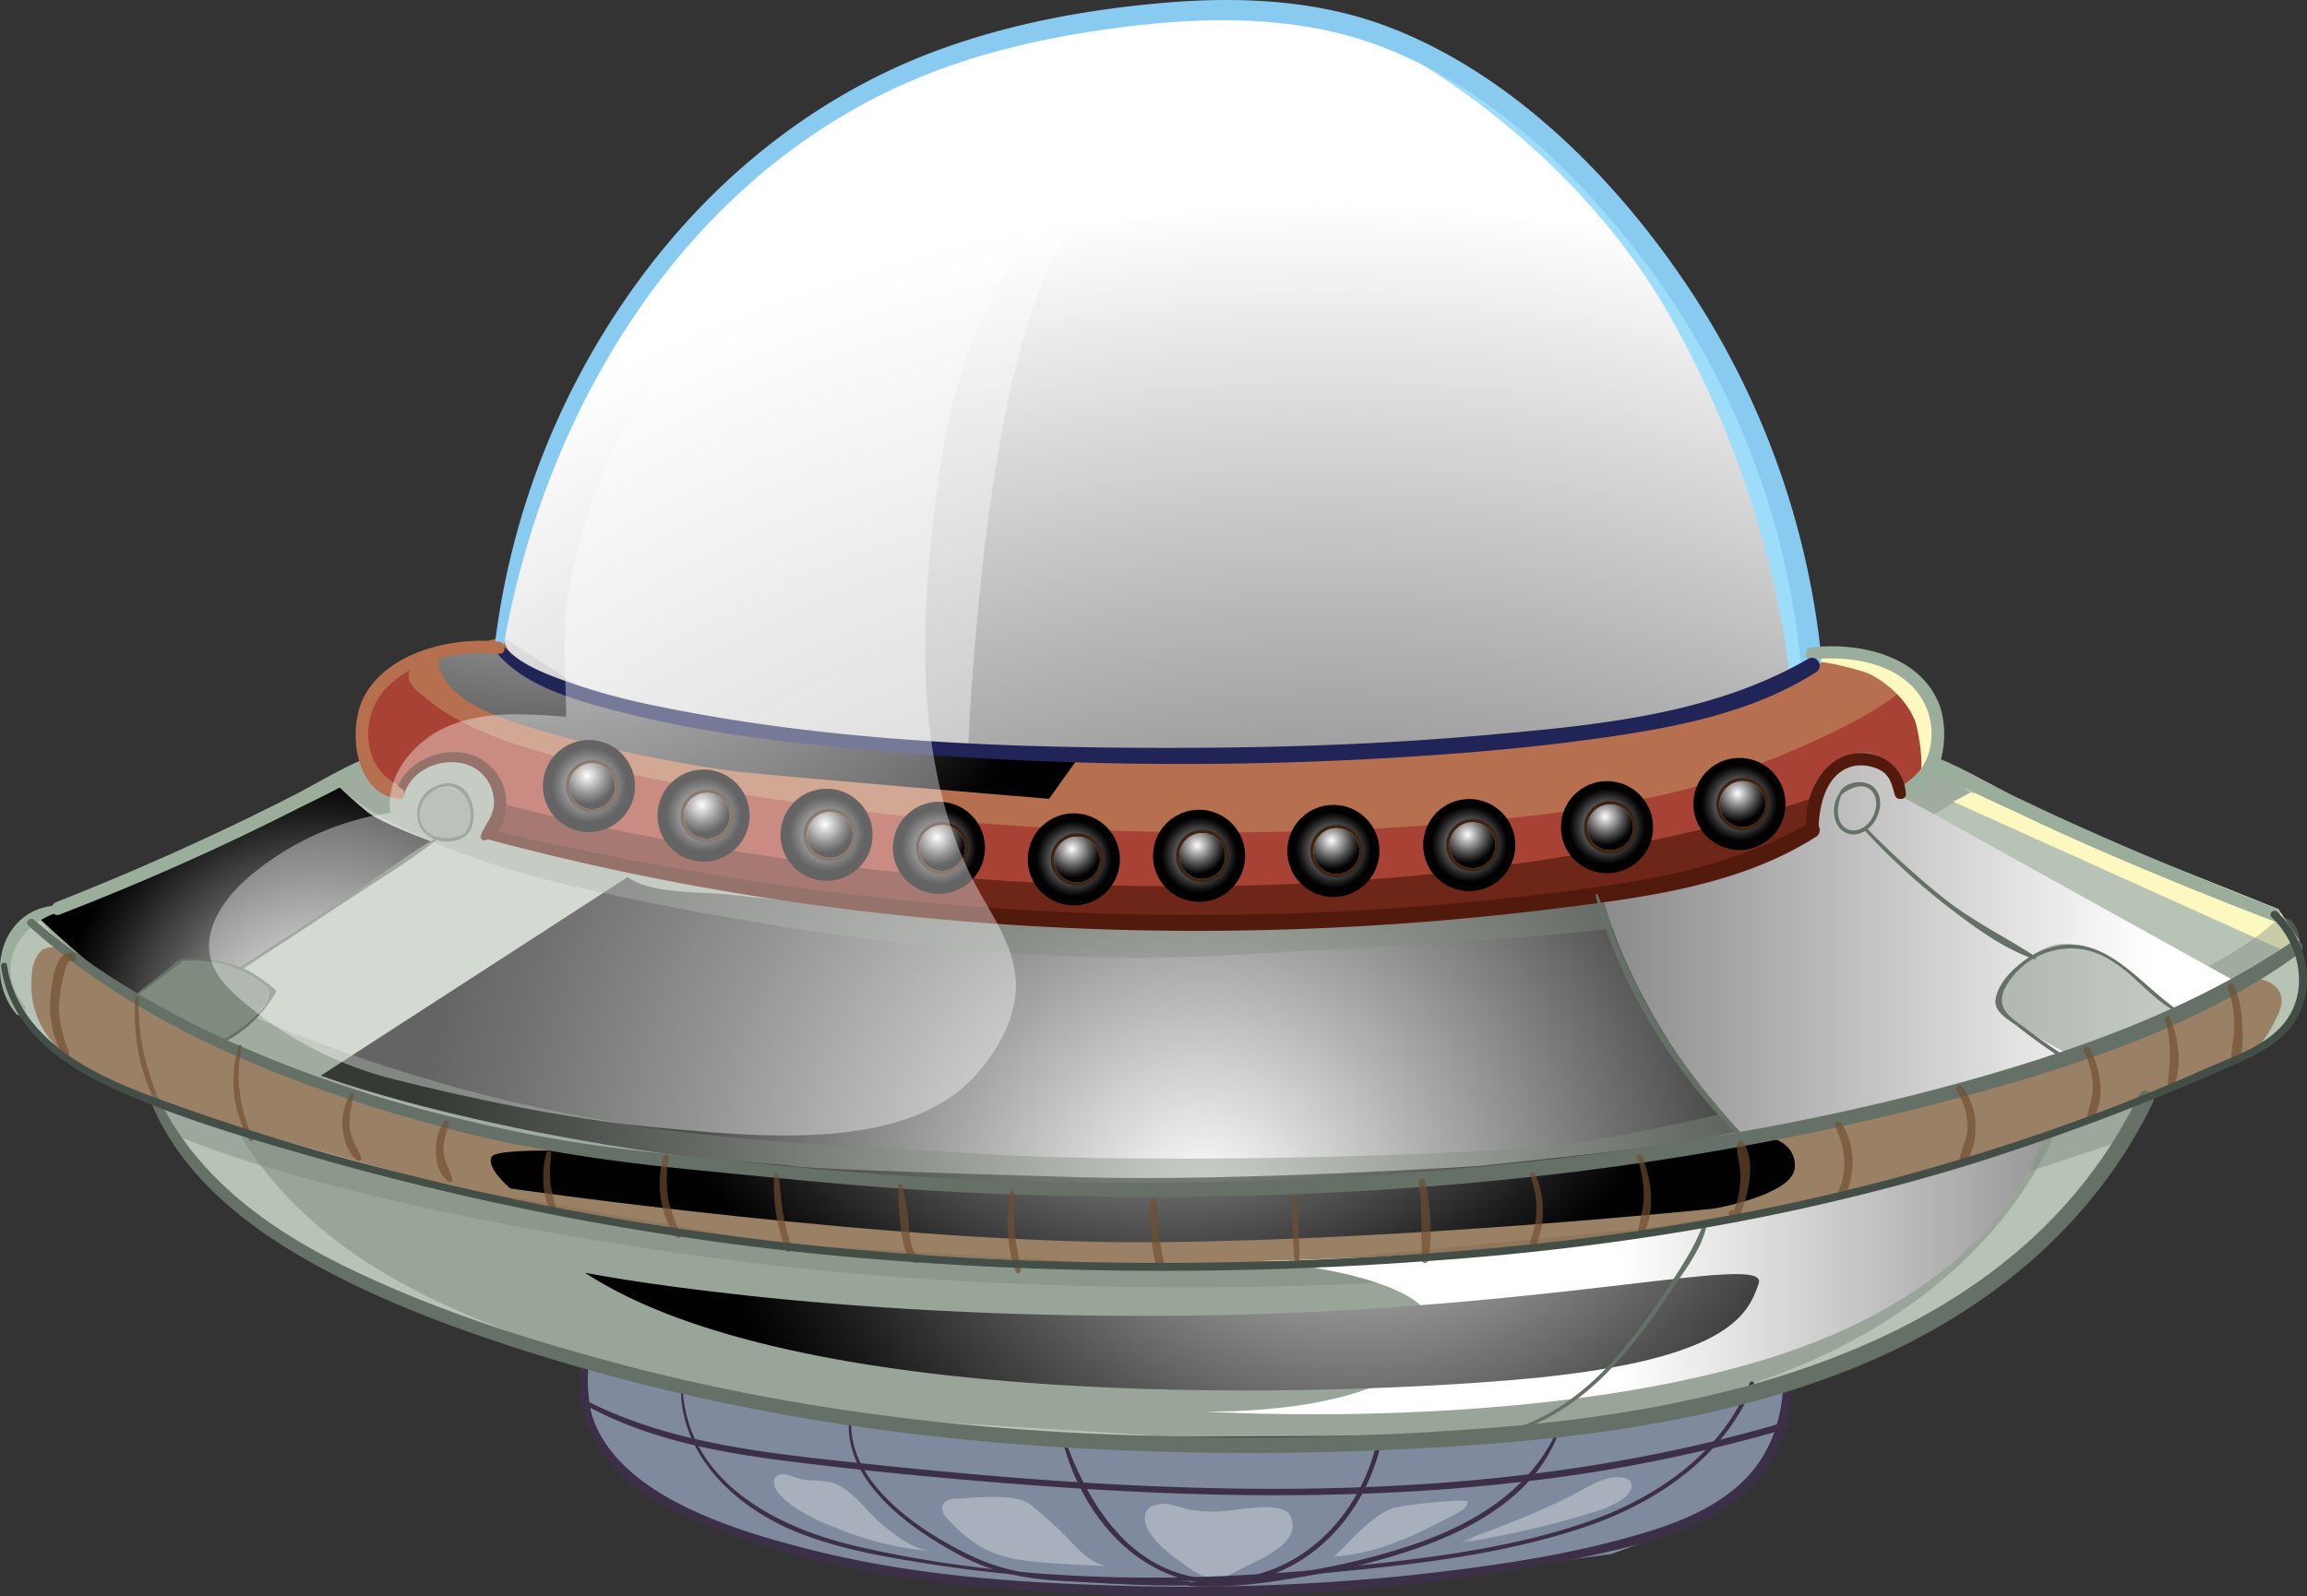<svg xmlns="http://www.w3.org/2000/svg" xmlns:xlink="http://www.w3.org/1999/xlink" viewBox="0 0 429.798 297.415"><rect x="0" y="0" width="429.798" height="297.415" fill="#333333" stroke="none"/><defs><style>.a{isolation:isolate;}.b{fill:#6eb7d3;}.ab,.ag,.ai,.ak,.am,.ao,.aq,.as,.au,.aw,.c,.p,.r{mix-blend-mode:color-dodge;}.c{fill:url(#a);}.d{fill:#b7c3b5;}.e,.x{fill:#808a9e;}.f{fill:#a84234;}.g{fill:#5a8ba3;}.h{fill:#2c6b99;opacity:0.23;}.az,.h,.l,.o,.x{mix-blend-mode:multiply;}.i,.s,.v{mix-blend-mode:color-burn;}.i{fill:url(#b);}.j,.y{fill:#fff;}.j{opacity:0.39;mix-blend-mode:overlay;}.ay,.az,.k,.l,.o{fill:#7f8b7f;}.k{opacity:0.52;}.l{opacity:0.47;}.af,.ah,.aj,.al,.an,.ap,.ar,.at,.av,.ax,.m,.w,.z{mix-blend-mode:screen;}.m{fill:url(#c);}.n{fill:#b66f4f;}.o{opacity:0.41;}.p{fill:url(#d);}.q{fill:#8b5f3d;}.bf,.q{opacity:0.66;}.r{fill:url(#e);}.s{fill:url(#f);}.t{fill:#9eddf9;}.u{fill:#fdf8c0;}.v{fill:url(#g);}.w{fill:url(#h);}.y{opacity:0.32;}.z{fill:url(#i);}.aa{fill:#6e2618;}.ab{fill:url(#j);}.ac{fill:#3c2517;}.ad{fill:#f89521;}.ae{fill:#fcee23;}.af{fill:url(#k);}.ag{fill:url(#l);}.ah{fill:url(#m);}.ai{fill:url(#n);}.aj{fill:url(#o);}.ak{fill:url(#p);}.al{fill:url(#q);}.am{fill:url(#r);}.an{fill:url(#s);}.ao{fill:url(#t);}.ap{fill:url(#u);}.aq{fill:url(#v);}.ar{fill:url(#w);}.as{fill:url(#x);}.at{fill:url(#y);}.au{fill:url(#z);}.av{fill:url(#aa);}.aw{fill:url(#ab);}.ax{fill:url(#ac);}.az{opacity:0.49;}.ba{fill:#89cbf0;}.bb{fill:#9bae9b;}.bc{fill:#212457;}.bd{fill:#511a0d;}.be{fill:#657066;}.bg{fill:#704d2f;}.bh{fill:#3c3049;}.bi{fill:#434e46;}</style><radialGradient id="a" cx="142.721" cy="-34.235" r="156.059" gradientUnits="userSpaceOnUse"><stop offset="0" stop-color="#fff"/><stop offset="0.283" stop-color="#b0b0b0"/><stop offset="0.635" stop-color="#525252"/><stop offset="0.882" stop-color="#181818"/><stop offset="1" stop-color="#010101"/></radialGradient><radialGradient id="b" cx="247.721" cy="334.765" r="297.635" gradientUnits="userSpaceOnUse"><stop offset="0" stop-color="#010101"/><stop offset="0.118" stop-color="#181818"/><stop offset="0.365" stop-color="#525252"/><stop offset="0.717" stop-color="#b0b0b0"/><stop offset="1" stop-color="#fff"/></radialGradient><radialGradient id="c" cx="224.037" cy="223.661" r="147.468" xlink:href="#a"/><radialGradient id="d" cx="99.858" cy="64.545" r="116.932" gradientUnits="userSpaceOnUse"><stop offset="0.005" stop-color="#fff"/><stop offset="1" stop-color="#010101"/></radialGradient><radialGradient id="e" cx="216.906" cy="168.269" r="100.943" gradientTransform="translate(0 34.7) scale(1 0.834)" xlink:href="#a"/><linearGradient id="f" x1="300.314" y1="237.511" x2="499.279" y2="237.511" xlink:href="#d"/><linearGradient id="g" x1="177.666" y1="176.904" x2="402.231" y2="176.904" gradientUnits="userSpaceOnUse"><stop offset="0" stop-color="#010101"/><stop offset="0.995" stop-color="#fff"/></linearGradient><radialGradient id="h" cx="59.097" cy="193.315" r="48.057" xlink:href="#a"/><radialGradient id="i" cx="252.347" cy="193.483" r="124.644" xlink:href="#a"/><radialGradient id="j" cx="109.763" cy="146.314" r="7.062" gradientTransform="translate(236.738 14.712) rotate(80.783)" xlink:href="#a"/><radialGradient id="k" cx="109.382" cy="144.528" r="5.4" xlink:href="#a"/><radialGradient id="l" cx="131.12" cy="151.818" r="7.062" gradientTransform="translate(68.14 -38.593) rotate(22.5)" xlink:href="#a"/><radialGradient id="m" cx="130.738" cy="150.032" r="5.4" xlink:href="#a"/><radialGradient id="n" cx="154.035" cy="155.399" r="7.062" gradientTransform="translate(282.885 -21.357) rotate(80.783)" xlink:href="#a"/><radialGradient id="o" cx="153.653" cy="153.613" r="5.4" xlink:href="#a"/><radialGradient id="p" cx="174.964" cy="157.825" r="7.062" gradientTransform="translate(288.501 -48.55) rotate(76.718)" xlink:href="#a"/><radialGradient id="q" cx="174.583" cy="156.039" r="5.4" xlink:href="#a"/><radialGradient id="r" cx="200.097" cy="159.981" r="7.062" gradientTransform="translate(309.957 -71.35) rotate(76.718)" xlink:href="#a"/><radialGradient id="s" cx="199.715" cy="158.195" r="5.4" xlink:href="#a"/><radialGradient id="t" cx="223.43" cy="159.314" r="7.062" gradientTransform="translate(178.2 -111.249) rotate(45)" xlink:href="#a"/><radialGradient id="u" cx="223.048" cy="157.528" r="5.4" xlink:href="#a"/><radialGradient id="v" cx="248.453" cy="158.407" r="7.062" xlink:href="#a"/><radialGradient id="w" cx="248.071" cy="156.62" r="5.4" xlink:href="#a"/><radialGradient id="x" cx="273.763" cy="157.314" r="7.062" gradientTransform="translate(81.102 -92.762) rotate(22.5)" xlink:href="#a"/><radialGradient id="y" cx="273.382" cy="155.528" r="5.4" xlink:href="#a"/><radialGradient id="z" cx="299.43" cy="153.981" r="7.062" gradientTransform="translate(196.689 -166.551) rotate(45)" xlink:href="#a"/><radialGradient id="aa" cx="299.048" cy="152.195" r="5.4" xlink:href="#a"/><radialGradient id="ab" cx="324.097" cy="149.648" r="7.062" gradientTransform="translate(395.41 -199.993) rotate(76.717)" xlink:href="#a"/><radialGradient id="ac" cx="323.715" cy="147.861" r="5.4" xlink:href="#a"/></defs><g class="a"><path class="b" d="M93.738,118.699s3.65-32.246,27.379-65.101,47.457-40.764,47.457-40.764A236.55,236.55,0,0,1,225.765,1.882c31.029-1.825,45.023,11.56,46.848,11.56s23.728,12.777,41.981,42.59,19.47,49.282,19.47,49.282l3.651,18.253s-28.596,13.385-46.848,14.602-52.933,3.651-52.933,3.651l-73.01-2.434-46.24-7.301S93.13,129.042,93.738,118.699Z"/><path class="c" d="M93.738,118.699s3.65-32.246,27.379-65.101,47.457-40.764,47.457-40.764A236.55,236.55,0,0,1,225.765,1.882c31.029-1.825,45.023,11.56,46.848,11.56s23.728,12.777,41.981,42.59,19.47,49.282,19.47,49.282l3.651,18.253s-28.596,13.385-46.848,14.602-52.933,3.651-52.933,3.651l-73.01-2.434-46.24-7.301S93.13,129.042,93.738,118.699Z"/><path class="d" d="M109.766,253.381s37.754,10.103,65.405,12.762,93.055,1.063,93.055,1.063,46.262-4.254,57.96-7.444,32.437-10.635,45.73-21.802A154.184,154.184,0,0,0,394.25,214.564l5.849-10.103,20.738-9.571s9.04-4.254,7.976-12.762-4.254-11.167-4.254-11.167L386.805,155.54,360.75,142.246,354.901,146.5s-5.849-5.849-9.572-5.849-7.444,7.976-7.444,7.976l-.532,6.381s-11.698,7.976-24.992,9.04-37.222,4.786-37.222,4.786a426.226,426.226,0,0,1-78.167,1.595c-41.476-3.19-66.468-6.381-66.468-6.381L91.155,155.54s5.317-6.913-1.595-12.23-11.698-.532-11.698-.532l-2.659,4.254-7.444-4.786L41.703,157.135,6.607,170.429S.227,175.215.758,180,7.671,193.826,7.671,193.826s11.167,6.913,16.484,9.571l5.317,2.659c.821.411,2.061,3.896,2.564,4.702A54.793,54.793,0,0,0,41.721,222.15c15.63,14.192,34.345,20.304,53.688,28.041Z"/><path class="e" d="M109.766,253.381s-2.697,15.697,9.509,24.019,36.061,13.87,36.061,13.87,37.171,4.993,56.033,4.993,56.033-2.219,56.033-2.219l32.732-4.438s21.082-7.212,26.075-12.76,5.548-10.541,5.548-10.541l1.11-8.322s-32.178,6.657-52.15,8.877a270.138,270.138,0,0,1-35.506,1.664l-44.383.555a392.856,392.856,0,0,1-49.931-6.657C122.603,256.873,109.766,253.381,109.766,253.381Z"/><path class="f" d="M92.645,120.95l-9.431-.555s-13.315,3.884-14.979,9.431-.476,12.42-.476,12.42l7.444,4.786s3.018-6.11,8.566-6.11a10.29,10.29,0,0,1,8.322,4.438l1.664,4.438-2.6,5.741,46.982,8.684a476.477,476.477,0,0,0,72.122,6.657c39.39.555,52.15-.555,52.15-.555l39.39-2.774,35.554-12.544s-.305-10.486,3.836-12.421a16.778,16.778,0,0,1,8.877-1.11l4.835,5.023s6.26-2.249,5.151-11.68-7.767-11.096-7.767-11.096L337.86,120.395l-.145,3.17A109.974,109.974,0,0,1,310.675,133.71a237.847,237.847,0,0,1-29.404,4.438l-78.225,2.219-43.828-1.664-35.506-5.548S98.193,128.717,92.645,120.95Z"/><path class="g" d="M121.432,115.726s-30.431,2.501-25.428,6.253,12.923,6.67,12.923,6.67,11.672,7.087,62.529,9.588,63.362,2.084,63.362,2.084l45.021-2.918,32.515-5.002,19.175-5.419,6.186-3.416-2.435-6.172s-27.096-5.419-78.786-5.836S139.774,113.225,121.432,115.726Z"/><path class="h" d="M231.312,1.846s38,26,55,59,18,74,18,74l23-4L337.86,120.395S322.312,11.846,231.312,1.846Z"/><path class="i" d="M93.738,118.699s3.65-32.246,27.379-65.101,47.457-40.764,47.457-40.764A236.55,236.55,0,0,1,225.765,1.882c31.029-1.825,45.023,11.56,46.848,11.56s23.728,12.777,41.981,42.59,19.47,49.282,19.47,49.282l3.651,18.253s-28.596,13.385-46.848,14.602-52.933,3.651-52.933,3.651l-73.01-2.434-46.24-7.301S93.13,129.042,93.738,118.699Z"/><path class="j" d="M236.312,1.846s-32,24-43,53-13,86-13,86l-40-4-31.386-8.197-15.188-9.95s2.184-31.35,27.379-65.101S182.312,1.846,236.312,1.846Z"/><path class="k" d="M44.775,211.586a619.143,619.143,0,0,0,114.537,22.26c40,4,86,1,86,1l62-6c25.341-4.313,52.156-6.814,75.622-17.892-8.064,18.525-24.332,32.63-42.588,41.285-37.44,17.75-79.757,14.948-120.034,15.607l-64-4c-10.401-.65-21.622-4.861-31.777-7.145-17.775-3.997-36.084-9.677-51.944-18.86C61.437,231.383,51.382,222.653,44.775,211.586Z"/><path class="l" d="M34.532,212.218s27.473,12.335,95.874,21.866,135.12,4.485,135.12,4.485,50.46-4.485,77.372-10.653a523.516,523.516,0,0,0,53.263-15.699l2.243-7.289a442.536,442.536,0,0,1-94.752,24.669,653.831,653.831,0,0,1-100.359,5.607l-57.748-3.364L78.264,220.067,29.473,206.056S31.168,211.657,34.532,212.218Z"/><path class="m" d="M116.95,163.44,59.762,200.444s39.807,15.138,109.89,19.063S302.53,215.021,302.53,215.021L351.868,205.49l43.171-13.456L337.353,155.008c-7.784,4.114-16.686,6.31-25.241,8.093-23.069,4.809-46.59,6.46-69.916,9.24-23.465,2.797-47.121-.619-70.523-2.415-12.054-.925-24.115-1.889-36.131-3.234C130.72,166.152,121.038,166.618,116.95,163.44Z"/><path class="n" d="M93.738,118.699l-12.671,3.252s-8.971,2.243-2.803,7.289,15.699,13.456,81.857,21.866,136.802,2.243,159.228-5.607,37.004-16.259,35.883-19.063-6.728-4.485-6.728-4.485L337.86,120.395s.552,2.677-4.494,5.48-24.669,9.531-24.669,9.531l-53.263,5.046-75.122.394-56.599-7.691S95.196,128.342,93.738,118.699Z"/><path class="o" d="M63.126,146.62s10.653,11.213,45.974,19.063,80.175,14.577,119.421,12.335,70.644-3.364,91.388-8.41,47.096-21.866,47.096-21.866l-6.256-5.495-6.639,6.056s-2.986-10.816-8.781-7.651a16.118,16.118,0,0,0-7.444,7.976l-.532,6.381s-20.246,10.114-41.551,11.235-33.392,4.083-33.392,4.083l-61.92.963-59.991-6.167L91.155,155.54s6.337-4.327-1.595-12.23-14.357,3.722-14.357,3.722l-7.444-4.786Z"/><path class="p" d="M92.645,120.95l-9.431-.555s-4.95,3.798,3.46,9.965,40.928,12.335,51.02,13.456,57.748,5.046,57.748,5.046l5.607-7.849s-35.322-.561-48.778-2.803-31.397-6.167-31.397-6.167S95.252,127.799,92.645,120.95Z"/><path class="q" d="M8.434,176.75c6.72-2.462,31.17,16.733,37.074,19.196,18.022,7.509,39.547,14.017,39.547,14.017l60.072,9.011,63.576,2.002,53.064-.501,63.076-8.01,41.049-9.011L420.958,182.43s6.007,1.001,3.504,6.508-5.006,7.509-5.006,7.509-36.544,14.517-50.06,19.023-50.06,12.515-50.06,12.515-62.075,9.011-100.12,8.01-82.599-4.505-82.599-4.505l-44.553-8.01-41.55-11.514-21.041-5.91c-10.935-4.59-25.099-10.324-23.509-24.734a6.565,6.565,0,0,1,1.581-4.017A2.421,2.421,0,0,1,8.434,176.75Z"/><path class="r" d="M113.59,214.787s-21.025-1.253-22.026.835,3.504,5.847,3.504,5.847,72.087,10.44,120.144,10.023,104.125-6.264,104.125-6.264,14.517-2.506,15.018-7.517-5.507-7.517-13.516-5.847-45.555,5.429-45.555,5.429-44.553,2.923-74.089,2.088-52.062-1.67-53.564-2.088S113.59,214.787,113.59,214.787Z"/><path class="s" d="M235.236,234.993s38.546,3.004,30.537,16.019-41.55,12.014-41.55,12.014,61.073,4.005,105.627-10.012,51.061-41.55,51.061-41.55-34.541,11.514-65.579,17.02S235.236,234.993,235.236,234.993Z"/><path class="t" d="M258.263,8.221s33.54,16.52,53.064,51.061,22.039,66.593,22.039,66.593l4.349-2.31S331.351,37.757,258.263,8.221Z"/><path class="u" d="M367.006,147.741l-3.116,1.649,61.073,27.533,3.504-1.502-4.005-6.007S368.12,146.593,367.006,147.741Z"/><path class="u" d="M337.716,123.564c.732-.927,9.274,1.439,10.301,1.908,3.578,1.637,7.374,5.186,8.791,8.955.551,1.466,1.961,9.371.574,10.457l3.368-2.639a13.625,13.625,0,0,0-.865-11.879C356.381,123.86,343.079,116.765,337.716,123.564Z"/><path class="o" d="M424.559,170.961s-7.105,8.466-31.634,16.976-84.101,23.528-103.124,25.531-77.593,3.504-108.13,1.502-60.573-2.002-99.119-13.016-57.569-24.029-57.569-24.029L11.968,168.914l-5.36,1.515s8.364,9.999,13.87,12.502,31.037,15.519,31.037,15.519S92.564,211.6,113.59,214.787s45.555,5.189,45.555,5.189l59.071,1.502s38.546-.501,71.586-4.005a440.939,440.939,0,0,0,58.07-10.012l40.549-11.013,32.539-14.017,7.509-7.008S428.16,170.504,424.559,170.961Z"/><path class="v" d="M298.311,165.91s2.002,10.513,11.013,25.531,15.519,21.025,15.519,21.025l49.059-12.014,43.552-17.02L354.111,148.302s-2.736-6.42-6.74-6.921-9.96,3.98-9.485,7.246a15.944,15.944,0,0,1-.532,6.381S324.843,161.405,298.311,165.91Z"/><path class="w" d="M32.993,188.938,80.55,156.9s-9.511-3.504-12.014-5.507-5.409-4.773-5.409-4.773L6.607,170.429S25.984,189.439,32.993,188.938Z"/><path class="x" d="M113.446,256.05c-1.998,1.229.08,5.514,1.354,6.848a8.198,8.198,0,0,0,3.288,1.79c3.455,1.239,7.232,2.279,10.364,4.231,2.037,1.269,2.56,3.53,4.023,5.408,2.578,3.31,6.492,5.895,10.014,8.099,3.789,2.371,8.135,3.654,11.913,5.896a117.129,117.129,0,0,1-10.854-7.289,18.239,18.239,0,0,1-4.522-4.408c-.719-1.111-2.136-4.113-.962-5.332,1.032-1.072,3.455-.108,4.594.261a27.547,27.547,0,0,0,7.198.805,48.113,48.113,0,0,1,6.396.742,8.869,8.869,0,0,1,3.096,1.017c1.815,1.122,3.074,3.258,4.277,4.949a15.083,15.083,0,0,0,4.579,3.758c3.162,1.96,6.623,5.642,10.233,6.564a59.823,59.823,0,0,1-8.618-7.941,8.409,8.409,0,0,1-2.092-3.352c-1.135-4.435,4.843-4.132,7.638-3.905,4.082.331,8.158.812,12.219,1.329,2.571.327,6.178.18,8.545,1.168,2.393.999,4.431,3.868,6.284,5.61,3.487,3.279,7.924,5.85,11.863,8.549a22.314,22.314,0,0,1-4.984-4.83,8.074,8.074,0,0,1-1.478-2.77c-1.641-6.38,5.8-5.929,9.663-5.717q7.121.39,14.253.515,4.6.081,9.201-.003c1.741-.029,7.042-1.116,8.258.447a2.575,2.575,0,0,1,.357,2.081,8.869,8.869,0,0,1-2.416,3.924l-7.547,8.466,16.87-13.31c5.016-3.958,12.707-3.078,18.771-3.625,1.579-.142,4.405-1.014,5.905-.589,2.434.691,1.291,2.628-.235,3.607l-12.784,8.201A254.761,254.761,0,0,1,299.88,273.74c1.978-.687,8.108-3.472,8.815-.019a4.621,4.621,0,0,1-1.022,3.493c-.726,1.016-1.641,1.895-2.289,2.962,3.668-1.925,6.751-4.774,10.015-7.325s6.896-4.884,10.995-5.482c1.671-.244,3.605-.303,4.652-1.627a4.844,4.844,0,0,0,.818-2.095,21.477,21.477,0,0,0,.418-4.328,1.638,1.638,0,0,0-.234-1.005c-.494-.644-1.506-.287-2.233.075-5.926,2.952-13.519,3.565-19.998,4.541-10.575,1.593-21.223,2.696-31.885,3.5q-9.324.704-18.667,1.102a710.448,710.448,0,0,1-84.093-1.389c-6.572-.586-13.222-2.263-19.719-3.375l-26.315-4.504-10.343-1.77c-1.388-.237-3.82-1.123-5.109-.568A1.865,1.865,0,0,0,113.446,256.05Z"/><path class="y" d="M215.862,280.492a2.237,2.237,0,0,0-2.545,1.927,4.839,4.839,0,0,0,1.012,3.368c1.689,2.518,4.225,4.32,6.705,6.064,1.496,1.053,3.1,2.145,4.927,2.244,1.807.098,3.503-.793,5.093-1.658,3.112-1.694,11.822-4.724,9.318-9.988-1.322-2.78-9.438-1.062-11.725-.934a24.053,24.053,0,0,1-7.554-.279,27.86,27.86,0,0,0-3.307-.926,6.071,6.071,0,0,0-2.561.197Z"/><path class="y" d="M259.933,280.939a4.372,4.372,0,0,0-.661.175c-4.111,1.701-7.518,5.98-10.715,8.946,8.224-.489,15.845-4.294,23.106-8.185.826-.443,1.762-1.063,1.768-2C273.436,279.17,262.892,280.32,259.933,280.939Z"/><path class="y" d="M271.819,287.372c7.8-2.863,15.632-5.741,22.926-9.72,2.414-1.317,5.054-2.804,7.747-2.249a2.084,2.084,0,0,1,1.118.532c.856.902.02,2.391-.957,3.161a18.007,18.007,0,0,1-5.915,2.721,164.389,164.389,0,0,1-25.087,5.733,7.637,7.637,0,0,0,3.019-1.079Z"/><path class="y" d="M206.577,291.852c-2.903-.101-5.629-3.03-7.46-4.962a76.334,76.334,0,0,0-6.916-6.338c-2.942-2.445-10.253-1.388-13.804-1.298-1.059.027-2.336.215-2.751,1.189-.425.998.37,2.067,1.123,2.848a27.196,27.196,0,0,0,6.127,5.069c3.89,2.174,8.482,2.624,12.928,2.932Q201.195,291.665,206.577,291.852Z"/><path class="y" d="M164.242,283.999c-3.137-2.577-5.809-7.087-9.966-7.888a34.874,34.874,0,0,0-3.531-.251,11.499,11.499,0,0,1-2.858-.628c-1.079-.387-2.424-.888-3.245-.088-.829.807-.326,2.232.415,3.121,2.925,3.506,8.599,5.677,12.741,7.259a54.975,54.975,0,0,0,15.117,3.444C169.602,288.35,166.846,286.138,164.242,283.999Z"/><path class="z" d="M108.979,237.18s43.333,8.667,111.333,8,109.333-12,107.333-6-6,14.667-46,18S147.645,262.513,108.979,237.18Z"/><path class="aa" d="M93.754,149.799s53.891,15.38,126.558,15.38,117.573-16.552,117.573-16.552l-.532,6.381s-17.041,6.838-22.374,8.171-37.333,8-94.667,8-82.175-6.956-82.175-6.956L91.155,155.54Z"/><circle class="ab" cx="109.723" cy="146.482" r="8.583" transform="translate(-52.443 231.324) rotate(-80.783)"/><path class="ac" d="M115.204,146.513a4.892,4.892,0,1,1-4.892-4.892A4.892,4.892,0,0,1,115.204,146.513Z"/><circle class="ad" cx="110.312" cy="146.513" r="4.271"/><path class="ae" d="M113.094,146.017a3.093,3.093,0,1,1-3.093-3.093A3.093,3.093,0,0,1,113.094,146.017Z"/><circle class="af" cx="110.312" cy="146.513" r="4.271"/><circle class="ag" cx="131.079" cy="151.986" r="8.583" transform="translate(-48.185 61.731) rotate(-22.5)"/><path class="ac" d="M136.56,152.017a4.892,4.892,0,1,1-4.892-4.892A4.892,4.892,0,0,1,136.56,152.017Z"/><circle class="ad" cx="131.668" cy="152.017" r="4.271"/><path class="ae" d="M134.451,151.52a3.093,3.093,0,1,1-3.093-3.093A3.093,3.093,0,0,1,134.451,151.52Z"/><circle class="ah" cx="131.668" cy="152.017" r="4.271"/><circle class="ai" cx="153.994" cy="155.567" r="8.583" transform="translate(-24.231 282.654) rotate(-80.783)"/><path class="ac" d="M159.475,155.598a4.892,4.892,0,1,1-4.892-4.892A4.892,4.892,0,0,1,159.475,155.598Z"/><circle class="ad" cx="154.583" cy="155.598" r="4.271"/><path class="ae" d="M157.366,155.102a3.093,3.093,0,1,1-3.093-3.093A3.093,3.093,0,0,1,157.366,155.102Z"/><circle class="aj" cx="154.583" cy="155.598" r="4.271"/><circle class="ak" cx="174.924" cy="157.993" r="8.583" transform="translate(-19.032 291.938) rotate(-76.718)"/><path class="ac" d="M180.405,158.024a4.892,4.892,0,1,1-4.892-4.892A4.892,4.892,0,0,1,180.405,158.024Z"/><circle class="ad" cx="175.513" cy="158.024" r="4.271"/><circle class="ae" cx="175.203" cy="157.528" r="3.093"/><circle class="al" cx="175.513" cy="158.024" r="4.271"/><circle class="am" cx="200.056" cy="160.149" r="8.583" transform="translate(-1.772 318.058) rotate(-76.718)"/><path class="ac" d="M205.537,160.18a4.892,4.892,0,1,1-4.892-4.892A4.892,4.892,0,0,1,205.537,160.18Z"/><circle class="ad" cx="200.645" cy="160.18" r="4.271"/><path class="ae" d="M203.428,159.683a3.093,3.093,0,1,1-3.093-3.093A3.093,3.093,0,0,1,203.428,159.683Z"/><circle class="an" cx="200.645" cy="160.18" r="4.271"/><circle class="ao" cx="223.389" cy="159.482" r="8.583" transform="translate(-47.342 204.671) rotate(-45)"/><path class="ac" d="M228.87,159.513a4.892,4.892,0,1,1-4.892-4.892A4.892,4.892,0,0,1,228.87,159.513Z"/><circle class="ad" cx="223.979" cy="159.513" r="4.271"/><path class="ae" d="M226.761,159.017a3.093,3.093,0,1,1-3.093-3.093A3.093,3.093,0,0,1,226.761,159.017Z"/><circle class="ap" cx="223.979" cy="159.513" r="4.271"/><circle class="aq" cx="248.412" cy="158.575" r="8.583"/><path class="ac" d="M253.893,158.606a4.892,4.892,0,1,1-4.892-4.892A4.892,4.892,0,0,1,253.893,158.606Z"/><circle class="ad" cx="249.002" cy="158.606" r="4.271"/><path class="ae" d="M251.784,158.109a3.093,3.093,0,1,1-3.093-3.093A3.093,3.093,0,0,1,251.784,158.109Z"/><circle class="ar" cx="249.002" cy="158.606" r="4.271"/><circle class="as" cx="273.723" cy="157.482" r="8.583" transform="translate(-39.43 116.737) rotate(-22.5)"/><path class="ac" d="M279.204,157.513a4.892,4.892,0,1,1-4.892-4.892A4.892,4.892,0,0,1,279.204,157.513Z"/><circle class="ad" cx="274.312" cy="157.513" r="4.271"/><path class="ae" d="M277.094,157.017a3.093,3.093,0,1,1-3.093-3.093A3.093,3.093,0,0,1,277.094,157.017Z"/><circle class="at" cx="274.312" cy="157.513" r="4.271"/><circle class="au" cx="299.389" cy="154.149" r="8.583" transform="translate(-21.31 256.849) rotate(-45)"/><path class="ac" d="M304.87,154.18a4.892,4.892,0,1,1-4.892-4.892A4.892,4.892,0,0,1,304.87,154.18Z"/><circle class="ad" cx="299.979" cy="154.18" r="4.271"/><path class="ae" d="M302.761,153.683a3.093,3.093,0,1,1-3.093-3.093A3.093,3.093,0,0,1,302.761,153.683Z"/><circle class="av" cx="299.979" cy="154.18" r="4.271"/><circle class="aw" cx="324.056" cy="149.815" r="8.583" transform="translate(103.795 430.782) rotate(-76.717)"/><path class="ac" d="M329.537,149.846a4.892,4.892,0,1,1-4.892-4.892A4.892,4.892,0,0,1,329.537,149.846Z"/><circle class="ad" cx="324.645" cy="149.846" r="4.271"/><path class="ae" d="M327.428,149.35a3.093,3.093,0,1,1-3.093-3.093A3.093,3.093,0,0,1,327.428,149.35Z"/><circle class="ax" cx="324.645" cy="149.846" r="4.271"/><path class="l" d="M405.645,189.18l-13-11s-6-3.333-10.333-2-8.333,5.667-8.333,5.667-3.333,3.333-.667,6.667,12.333,8,12.333,8S401.645,190.846,405.645,189.18Z"/><path class="ay" d="M24.645,186.18l8.333-7s7-1.667,12,1,6,4.667,6,4.667a32.062,32.062,0,0,1-4,5,42.24,42.24,0,0,1-6,4.667S25.645,188.846,24.645,186.18Z"/><path class="az" d="M87.99,151.848a5.015,5.015,0,1,1-5.015-5.015A5.015,5.015,0,0,1,87.99,151.848Z"/><path class="ba" d="M93.718,120.919c7.406-43.141,32.043-85.212,72.712-104.352,11.95-5.624,24.928-8.91,37.955-10.85,13.995-2.084,28.593-3.014,42.538-.092,24.502,5.133,45.181,23.974,59.762,43.545a148.238,148.238,0,0,1,28.7,73.456c.25,2.502,4.198,2.527,3.944,0a151.937,151.937,0,0,0-24.468-68.6C301.279,33.53,281.755,13.704,258.366,4.899,245.076-.105,230.554-.677,216.543.55,202.58,1.772,188.565,4.343,175.361,9.121c-21.807,7.89-40.417,22.336-54.496,40.662a144.054,144.054,0,0,0-28.741,70.92c-.104.902,1.44,1.117,1.595.216Z"/><path class="bb" d="M337.483,122.889c7.247-.767,16.421.581,20.589,7.372a12.684,12.684,0,0,1,1.407,9.504c-.892,3.652-3.028,5.263-5.953,7.267-.738.505-.562,1.939.501,1.85,7.993-.669,9.594-12.141,7.098-17.995-3.803-8.921-14.973-11.224-23.641-10.24-1.415.161-1.44,2.395,0,2.243Z"/><path class="bc" d="M92.156,121.159c5.246,6.829,15.544,9.464,23.424,11.506,14.416,3.734,29.336,5.543,44.138,6.919a662.037,662.037,0,0,0,112.474.75c9.578-.748,19.138-1.769,28.641-3.185,12.961-1.931,26.325-4.76,37.525-11.898a1.445,1.445,0,0,0-1.457-2.493c-17.923,10.411-39.412,12.381-59.694,14.192-17.885,1.597-35.848,2.303-53.801,2.4-33.63.182-68.072-.967-101.104-7.793a120.115,120.115,0,0,1-17.97-5.009c-3.892-1.461-8.05-3.17-10.759-6.481-.641-.784-2.043.279-1.417,1.093Z"/><path class="bd" d="M90.393,156.282c64.743,17.425,133.387,21.303,199.858,12.971,16.396-2.055,33.877-4.266,48.107-13.334a1.445,1.445,0,0,0-1.457-2.493c-13.566,7.88-28.798,10.529-44.156,12.536q-24.31,3.178-48.844,4.135a538.353,538.353,0,0,1-98.679-5.185c-18.236-2.658-36.417-6.133-54.35-10.37a.903.903,0,0,0-.48,1.74Z"/><path class="bb" d="M11.094,170.431q14.65-5.648,28.903-12.238,7.328-3.401,14.541-7.043c4.746-2.397,9.829-4.649,14.24-7.623a1.161,1.161,0,0,0-1.171-2.003c-4.725,2.038-9.204,4.818-13.799,7.149q-6.927,3.515-13.965,6.807-14.491,6.776-29.387,12.64c-1.415.559-.81,2.87.637,2.312Z"/><path class="bb" d="M10.76,168.736c-10.347.392-13.822,12.812-7.822,20.105.886,1.077,2.41-.463,1.531-1.531-5.579-6.781-1.19-15.079,6.462-17.308a.647.647,0,0,0-.171-1.266Z"/><path class="bb" d="M424.06,169.296c-10.912-4.294-21.782-8.716-32.518-13.434q-7.934-3.486-15.75-7.233c-4.808-2.32-9.475-5.203-14.407-7.222-1.291-.528-1.896,1.42-.894,2.12,4.692,3.28,10.395,5.576,15.552,8.035q7.846,3.74,15.825,7.191c10.416,4.535,20.953,8.774,31.555,12.854,1.445.556,2.056-1.754.637-2.312Z"/><path class="be" d="M5.273,172.473c21.456,19.337,49.787,30.177,77.314,37.594,15.328,4.13,30.9,6.383,46.678,7.931,16.781,1.647,33.515,3.41,50.365,4.211,60.352,2.867,122.449-1.325,181.078-16.533,23.213-6.021,48.059-13.69,67.67-27.996,1.303-.95.091-3.137-1.288-2.204-17.528,11.867-37.63,19.331-57.864,25.15-26.946,7.75-54.74,12.563-82.58,15.669a682.105,682.105,0,0,1-93.278,3.934q-23.947-.622-47.804-3.023c-16.736-1.716-33.524-2.976-50.012-6.464C63.995,204.067,31.237,192.575,6.33,171.416c-.725-.616-1.779.407-1.057,1.057Z"/><path class="bd" d="M338.803,154.444c.089-4.38,1.413-10.537,6.561-11.696a7.848,7.848,0,0,1,5.14.883c1.677,1.036,1.997,2.768,2.515,4.535.318,1.086,2.154.936,2.051-.278-.423-4.959-4.432-7.958-9.398-7.472-6.346.621-10.018,8.69-8.996,14.315.224,1.233,2.103.896,2.127-.288Z"/><path class="bd" d="M75.338,147.919c1.583-5.172,8.678-7.481,13.214-4.706a7.432,7.432,0,0,1,3.473,6.57c-.085,2.43-1.676,3.814-2.458,5.93-.199.537.388.982.872.872,2.919-.661,3.968-4.531,3.882-7.165a9.592,9.592,0,0,0-4.728-7.986c-5.563-3.168-13.999-.188-15.821,6.055a.813.813,0,0,0,1.566.432Z"/><path class="be" d="M86.919,155.627c1.882-1.871,1.6-5.565.238-7.672-1.617-2.503-4.863-2.49-7.105-.811a5.417,5.417,0,0,0-1.232,7.739c1.777,2.154,5.987,2.666,8.094.739.196-.179-.054-.482-.277-.359-2.339,1.288-6.092,1.466-7.743-1.02-1.691-2.546-.347-5.701,2.17-7.072,5.06-2.757,8.54,4.408,5.522,8.124C86.399,155.524,86.699,155.845,86.919,155.627Z"/><path class="be" d="M24.664,186.117c3.057-2.189,6.04-4.463,9.025-6.748.263-.202.003-.656-.264-.451-2.996,2.307-5.981,4.615-8.902,7.016-.101.083.033.259.141.182Z"/><path class="be" d="M33.59,179.109a22.112,22.112,0,0,1,14.73,3.617c1.843,1.266,2.413,1.588,1.639,3.552a10.744,10.744,0,0,1-2.391,2.995,24.023,24.023,0,0,1-6.201,4.564c-.287.153-.034.578.254.434a23.006,23.006,0,0,0,9.778-9.41.258.258,0,0,0-.04-.308A22.186,22.186,0,0,0,33.59,178.69c-.262.032-.272.444,0,.419Z"/><path class="be" d="M44.836,180.643c6.463-3.997,12.809-8.201,19.143-12.399,5.971-3.957,12.3-7.704,17.903-12.168.117-.093-.033-.274-.156-.203-6.372,3.676-12.338,8.249-18.476,12.313-6.173,4.087-12.42,8.063-18.593,12.15-.189.125-.017.427.179.306Z"/><path class="be" d="M342.79,147.75c-1.502,1.768-1.563,5.282.266,6.885,1.929,1.689,4.52.688,5.897-1.143,1.413-1.881,2.017-4.93.166-6.757-1.648-1.627-5.445-1.149-6.406,1.028a.249.249,0,0,0,.39.301c1.587-1.302,4.425-2.521,5.882-.3,1.118,1.704.415,4.075-.798,5.53-1.339,1.606-3.948,2.222-5.212.133-1.001-1.655-.527-3.81.139-5.488C343.184,147.76,342.911,147.607,342.79,147.75Z"/><path class="be" d="M347.286,154.64a125.523,125.523,0,0,0,15.51,14.259c4.83,3.714,10.381,7.878,16.2,9.852.301.102.456-.334.209-.495-5.586-3.631-11.455-6.49-16.766-10.615a158.188,158.188,0,0,1-14.761-13.394c-.253-.254-.634.131-.392.392Z"/><path class="be" d="M405.805,188.318c-7.886-5.444-14.459-15.725-25.503-11.138-3.277,1.361-8.123,5.368-8.544,9.204-.252,2.294,2.638,3.735,4.168,4.939,2.561,2.016,5.195,3.929,7.936,5.694.353.227.68-.336.329-.562-2.223-1.431-4.371-2.955-6.472-4.561-2.727-2.085-6.234-3.743-4.124-7.885a14.031,14.031,0,0,1,11.633-7.247c9.222-.362,13.209,7.975,20.347,11.95a.229.229,0,0,0,.231-.395Z"/><path class="be" d="M275.637,268.008c9.951-.775,18.407-6.395,25.063-13.554a103.82,103.82,0,0,0,10.153-13.27c2.743-4.117,6.497-8.605,7.246-13.619a.277.277,0,0,0-.534-.147c-1.64,4.719-4.332,8.723-7.068,12.866a111.064,111.064,0,0,1-9.512,12.791c-6.614,7.433-15.178,13.564-25.349,14.437-.315.027-.32.521,0,.496Z"/><path class="be" d="M297.265,166.857c4.223,16.471,14.574,32.93,26.583,44.84.364.361.902-.184.56-.56a131.568,131.568,0,0,1-15.836-20.694c-4.534-7.556-7.689-15.533-10.916-23.694a.203.203,0,0,0-.392.108Z"/><g class="bf"><path class="bg" d="M25.215,185.942c-.477,6.683.669,14.079,4.096,19.92.153.261.627.086.506-.213-2.625-6.512-4.25-12.614-3.951-19.707.018-.421-.621-.414-.651,0Z"/><path class="bg" d="M44.519,194.845a21.728,21.728,0,0,0,1.964,17.683c.192.305.762.109.613-.258-2.413-5.915-3.302-10.915-2.08-17.288a.258.258,0,0,0-.497-.137Z"/><path class="bg" d="M322.13,226.318l.376.985c.183.481.989.759,1.252.164,1.696-3.842,3.751-11.049.85-14.757-.334-.427-.915-.024-.957.397-.205,2.028.613,4.054.601,6.127a19.608,19.608,0,0,1-1.676,7.543l1.252.164q-.196-.49-.392-.981c-.318-.795-1.618-.46-1.305.36Z"/><path class="bg" d="M65.427,203.8c-2.478,3.164-2.133,9.775,1.09,12.402a.473.473,0,0,0,.739-.57c-.828-1.909-1.888-3.453-2.112-5.594a17.637,17.637,0,0,1,.812-5.93c.064-.278-.319-.574-.528-.307Z"/><path class="bg" d="M82.947,208.91c-2.373,2.458-2.499,9.466.735,11.334a.385.385,0,0,0,.559-.429c-.33-1.802-1.468-3.245-1.603-5.164-.137-1.948.578-3.512.988-5.346a.409.409,0,0,0-.679-.395Z"/><path class="bg" d="M101.778,214.881c-.833,3.181-.965,8.176,1.021,10.976.22.31.83.245.793-.215-.144-1.78-.874-3.449-1.046-5.252a28.696,28.696,0,0,1,.157-5.384c.049-.535-.792-.629-.924-.125Z"/><path class="bg" d="M123.59,215.553c-1.446,4.66-.662,11.169,2.462,15.027a.474.474,0,0,0,.786-.458,36.898,36.898,0,0,1-2.358-6.627,25.058,25.058,0,0,1,.11-7.807c.072-.589-.837-.66-1-.135Z"/><path class="bg" d="M144.26,218.935a32.284,32.284,0,0,0,2.229,14.135c.229.542.99.13.895-.377-.434-2.314-1.156-4.556-1.536-6.887-.377-2.315-.488-4.655-.804-6.977-.064-.473-.752-.311-.785.106Z"/><path class="bg" d="M167.382,220.838c-.072,1.747.115,16.692,4.159,14.241a.463.463,0,0,0-.109-.836c-2.102-.588-1.957-5.271-2.167-6.828a38.877,38.877,0,0,0-1.3-6.655.298.298,0,0,0-.582.079Z"/><path class="bg" d="M188.324,222.162a27.137,27.137,0,0,0,.9,14.78.49.49,0,0,0,.945-.26c-.354-2.558-.989-5.026-1.156-7.622-.145-2.268-.021-4.537-.018-6.807a.343.343,0,0,0-.671-.091Z"/><path class="bg" d="M214.684,223.399c-.981,1.749-.54,4.105-.366,6.034a40.735,40.735,0,0,0,1.213,6.874.774.774,0,0,0,1.492-.411,45.204,45.204,0,0,1-1.247-7.364c-.128-1.733.19-3.535-.535-5.133a.324.324,0,0,0-.556,0Z"/><path class="bg" d="M240.845,222.883a83.053,83.053,0,0,0,.354,12.034c.072.524.863.362.886-.12a82.129,82.129,0,0,0-.724-11.914.258.258,0,0,0-.516,0Z"/><path class="bg" d="M264.304,220.467c.686,4.875.503,9.469.562,14.35.008.647,1.027.832,1.165.158.968-4.741.451-10.134-.497-14.847-.165-.82-1.342-.452-1.23.339Z"/><path class="bg" d="M285.078,219.083a16.92,16.92,0,0,1-.022,12.268c-.302.779.963,1.128,1.255.346a16.895,16.895,0,0,0-.338-12.992c-.221-.503-1.089-.143-.895.377Z"/><path class="bg" d="M304.967,215.743a20.595,20.595,0,0,1,1.253,7.656c-.092,2.352-.887,4.497-1.192,6.796-.061.461.594.535.805.218,2.768-4.162,1.858-10.579.129-14.944-.239-.604-1.218-.361-.994.274Z"/><path class="bg" d="M341.924,209.937c1.826,3.938,2.373,7.918.592,12.004-.391.898.938,1.678,1.325.774,1.827-4.266,1.888-9.479-.837-13.409a.626.626,0,0,0-1.08.631Z"/><path class="bg" d="M364.541,203.193a13.147,13.147,0,0,1,2.008,7.145c-.09,2.192-1.296,3.91-1.481,5.994a.415.415,0,0,0,.621.356c1.958-1.324,2.35-4.543,2.342-6.747a12.087,12.087,0,0,0-2.508-7.506c-.455-.569-1.316.158-.982.758Z"/><path class="bg" d="M388.245,196.012a14.46,14.46,0,0,1,1.649,6.409c.015,2.131-.684,3.844-1.135,5.865a.576.576,0,0,0,1.048.442c2.511-3.766,1.622-9.62-.516-13.328-.393-.682-1.387-.082-1.046.612Z"/><path class="bg" d="M403.354,189.989c1.309,4.37.946,8.034.449,12.455a.578.578,0,0,0,1.069.29c1.76-4.083,1.059-9.148-.646-13.112-.215-.5-1.024-.142-.872.367Z"/><path class="bg" d="M415.039,184.103a20.903,20.903,0,0,1,1.204,6.99c.047,2.176-.629,4.378-.52,6.499a.592.592,0,0,0,1.093.296c1.283-1.794,1.004-5.105.889-7.181a19.645,19.645,0,0,0-1.5-7.096c-.297-.651-1.423-.186-1.166.492Z"/><path class="bg" d="M12.889,196.165a25.46,25.46,0,0,1-1.93-8.348c-.018-.933.976-9.389,2.327-8.732a.542.542,0,0,0,.786-.604q-.039-.204-.078-.407a.744.744,0,0,0-.709-.54c-2.916-.107-3.468,4.891-3.74,6.864a19.427,19.427,0,0,0,2.131,12.279c.368.63,1.476.215,1.213-.512Z"/></g><path class="bh" d="M108.281,253.17a24.545,24.545,0,0,0,6.969,21.279c5.688,5.809,14.441,9.045,21.944,11.782,17.767,6.481,36.815,9.043,55.606,10.233a419.177,419.177,0,0,0,61.735-.38c10.883-.923,21.698-2.414,32.436-4.405a191.88,191.88,0,0,0,20.237-4.435c6.73-2.019,13.513-4.874,18.666-9.787,5.459-5.205,7.873-12.136,7.994-19.578a.832.832,0,0,0-1.663,0c-.229,6.936-2.536,13.43-7.62,18.289-4.64,4.435-10.714,7.095-16.759,9.006-14.998,4.741-31.39,6.93-46.957,8.572a412.01,412.01,0,0,1-57.592,1.565c-17.559-.614-35.232-2.206-52.303-6.532-16.567-4.199-45.213-12.732-41.219-35.202.171-.961-1.3-1.374-1.473-.406Z"/><path class="bh" d="M126.847,259.159c.271,12.599,10.583,21.882,21.526,26.325,7.298,2.963,15.15,4.399,22.89,5.663q11.971,1.956,24.088,2.794a311.973,311.973,0,0,0,50.867-.741c16.072-1.498,32.865-3.325,48.262-8.366,13.735-4.497,26.698-13.046,32.254-26.903.188-.469-.572-.674-.758-.209-5.272,13.188-17.547,21.529-30.567,25.997-14.258,4.892-29.83,6.699-44.75,8.282-30.045,3.188-61.306,2.975-90.873-3.803-14.906-3.417-31.417-11.848-32.572-29.038-.016-.234-.372-.239-.367,0Z"/><path class="bh" d="M158.167,264.481c-.936,11.856,11.766,20.668,21.006,25.515,5.835,3.06,11.99,4.264,18.524,4.61,7.893.419,15.958,1.001,23.858.836a.364.364,0,0,0,0-.728c-13.106-1.26-27.646,1.155-39.94-4.473-9.592-4.391-23.85-13.679-22.997-25.76.02-.29-.428-.287-.451,0Z"/><path class="bh" d="M289.546,267.716c-5.393,10.669-15.668,16.586-26.67,20.267a129.662,129.662,0,0,1-19.028,4.698c-7.411,1.281-14.812,1.395-22.256,2.184a.339.339,0,0,0,0,.677c7.394.541,15.227-.681,22.504-1.958a122.548,122.548,0,0,0,21.302-5.553c10.024-3.707,20.413-9.757,24.606-20.12.107-.264-.332-.446-.459-.194Z"/><path class="bh" d="M198.001,268.558c3.438,13.673,14.069,26.543,29.085,26.599,15.456.057,27.23-12.129,30.316-26.634.113-.53-.7-.756-.814-.225-3.022,14.121-14.422,26.026-29.502,25.984-15.484-.043-23.868-12.82-28.619-25.853a.242.242,0,0,0-.466.129Z"/><path class="bh" d="M107.629,261.045c11.775,6.88,25.261,9.469,38.635,11.18,14.994,1.919,30.082,3.336,45.153,4.489,30.474,2.333,61.215,2.987,91.628-.512a293.09,293.09,0,0,0,49.662-9.923.632.632,0,0,0-.336-1.218c-57.632,17.036-118.471,13.521-177.461,7.024-16.126-1.776-32.38-3.97-46.896-11.698a.381.381,0,0,0-.384.657Z"/><path class="n" d="M92.935,119.582c-8.703-.95-20.929,1.938-25.227,10.456-2.979,5.904-1.666,18.122,6.716,18.844,1.06.091,1.24-1.346.501-1.85-3.048-2.078-5.249-3.787-6.041-7.638a12.473,12.473,0,0,1,2.482-10.483c4.953-5.888,14.247-7.831,21.569-7.086,1.438.146,1.419-2.088,0-2.243Z"/><path class="be" d="M27.964,204.955c4.955,12.52,15.471,21.658,26.785,28.437,13.652,8.18,28.96,13.885,44.086,18.661,32.482,10.256,66.238,15.77,100.209,17.723a584.408,584.408,0,0,0,77.827-.664c23.327-1.785,46.96-5.447,68.747-14.29,23.812-9.665,44.134-25.947,55.48-49.362.828-1.71-1.727-3.215-2.56-1.496C377.57,247.206,328.832,261.151,284.5,265.51a569.82,569.82,0,0,1-70.21,2.045c-33.061-.85-66.242-4.768-98.257-13.215C98.224,249.641,80.481,243.972,63.921,235.82c-14.33-7.054-27.485-16.737-34.52-31.471-.379-.793-1.767-.227-1.437.606Z"/><path class="bi" d="M.203,180.119c1.61,11.348,10.999,18.211,20.777,22.683,12.475,5.706,26.027,9.56,39.18,13.317a541.499,541.499,0,0,0,100.317,18.323,665.107,665.107,0,0,0,104.44.635c34.72-2.353,69.007-7.861,102.307-18.126a452.668,452.668,0,0,0,49.224-18.623c4.879-2.15,9.989-4.797,12.173-9.976,2.701-6.404.551-13.765-4.36-18.42-.686-.65-1.727.387-1.039,1.039,5.436,5.15,7.193,14.262,1.898,20.187-3.597,4.025-9.193,5.741-13.973,7.892a382.595,382.595,0,0,1-44.906,16.684c-31.727,9.729-64.37,15.208-97.433,17.637-64.962,4.774-130.607,1.307-193.91-14.723a444.391,444.391,0,0,1-46.486-14.271c-11.691-4.37-24.986-10.884-27.116-24.561-.113-.723-1.195-.41-1.094.302Z"/><path class="j" d="M226.839,4.304S183.929,36.02,175.844,82.662c-4.175,26.513-7.03,58.577,6.319,82.973,2.919,5.334,6.587,10.589,7.052,16.651.495,6.457-2.804,12.656-7.007,17.583-12.618,14.793-39.905,12.013-57.817,10.439-16.994-1.493-34.505-5.065-50.98-9.174A69.335,69.335,0,0,1,44.654,186.1c-2.204-1.929-4.358-4.115-5.254-6.903-1.881-5.851,2.372-11.882,7.057-15.861A52.614,52.614,0,0,1,72.727,151.452c-1-7.117,4.707-13.798,11.413-16.385s14.153-2.056,21.318-1.486c.07-7.634-.989-16.296.488-23.795C117.794,49.608,171.06,18.561,226.839,4.304Z"/></g></svg>